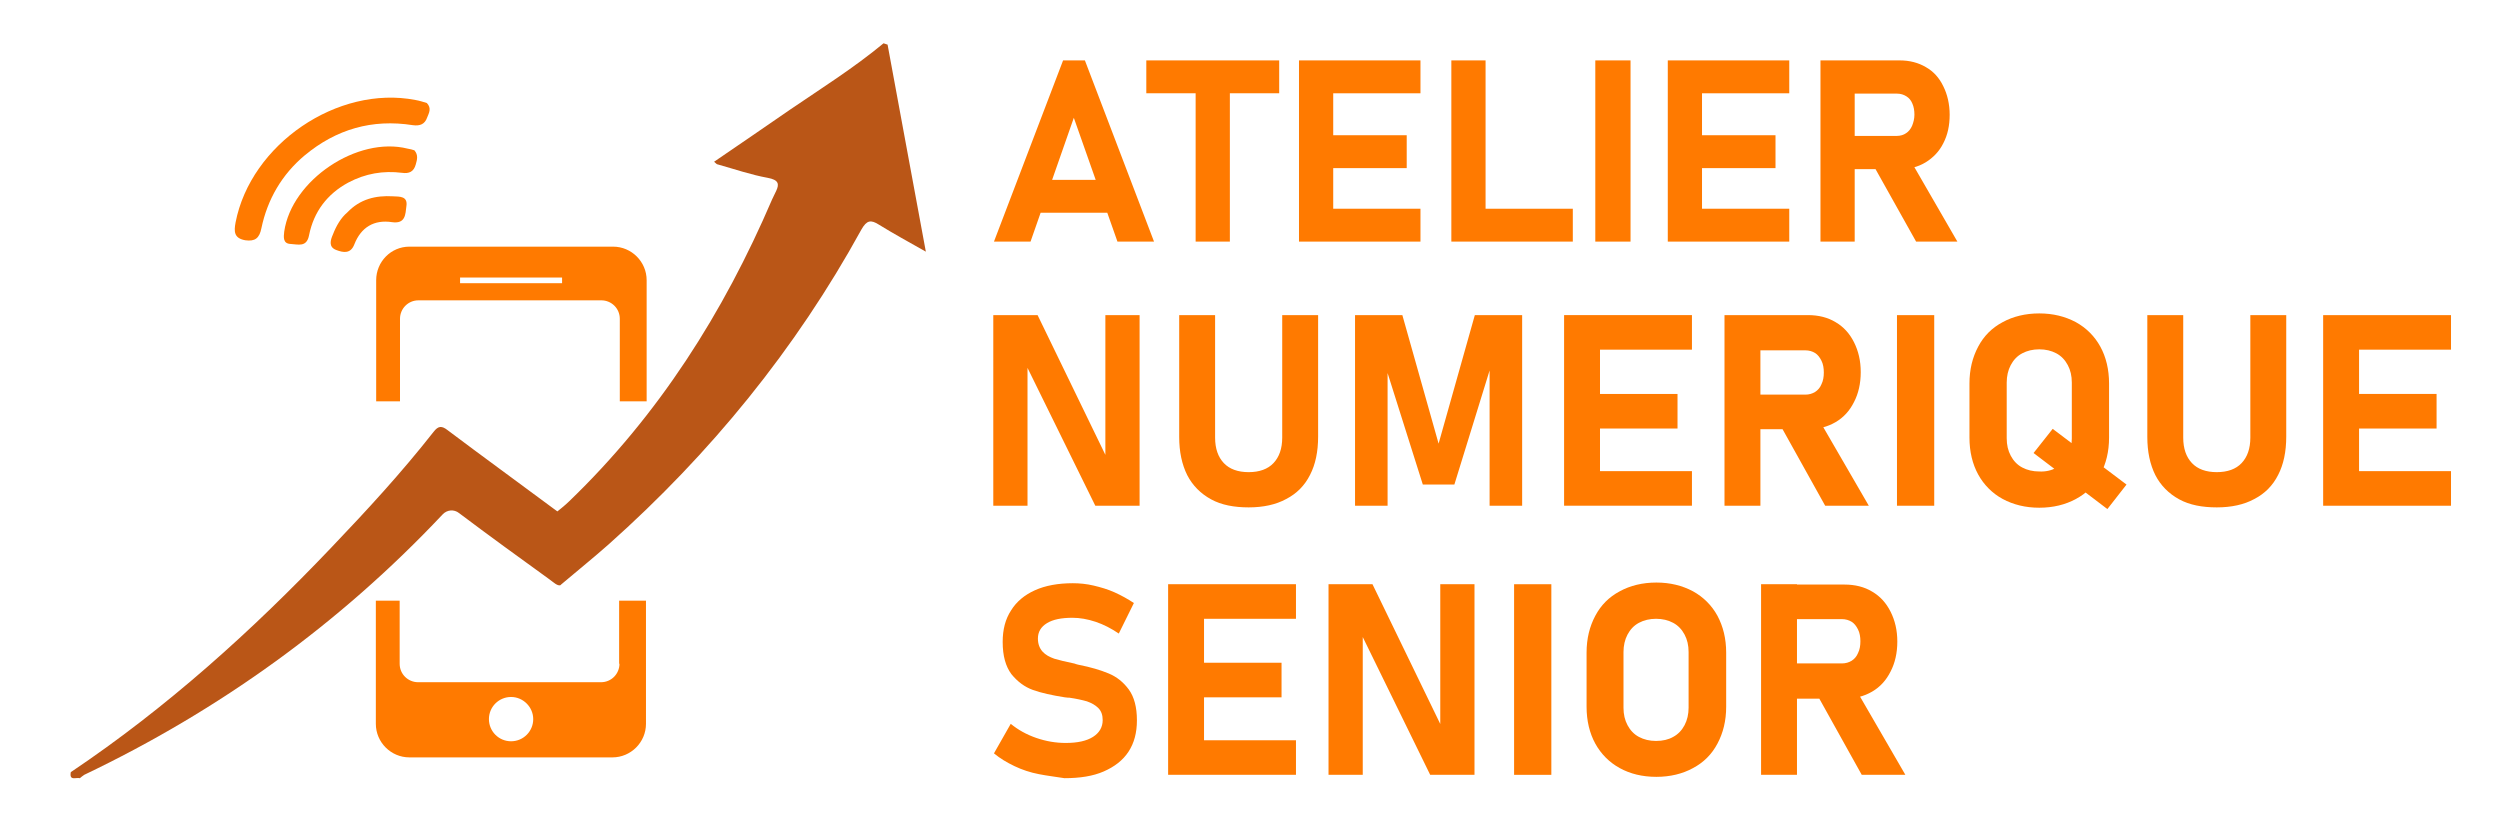 <?xml version="1.0" encoding="utf-8"?>
<!-- Generator: Adobe Illustrator 28.0.0, SVG Export Plug-In . SVG Version: 6.00 Build 0)  -->
<svg version="1.1" id="Calque_8" xmlns="http://www.w3.org/2000/svg" xmlns:xlink="http://www.w3.org/1999/xlink" x="0px" y="0px"
	 viewBox="0 0 745 245" style="enable-background:new 0 0 745 245;" xml:space="preserve">
<style type="text/css">
	.st0{fill:#FF7A00;}
	.st1{fill:#BA5617;}
</style>
<g id="SENIOR">
	<path class="st0" d="M309.6,230.7c-2.6-0.5-5-1.3-7.3-2.4c-2.3-1.1-4.3-2.3-6.1-3.8l5-8.8c2.2,1.8,4.7,3.2,7.6,4.2
		c2.9,1,5.8,1.5,8.8,1.5c3.5,0,6.2-0.6,8.1-1.8c1.9-1.2,2.9-2.9,2.9-5v0c0-1.5-0.4-2.7-1.3-3.6c-0.9-0.9-2-1.5-3.4-2
		c-1.4-0.4-3.2-0.8-5.3-1.1c-0.1,0-0.2,0-0.2,0c-0.1,0-0.1,0-0.2,0l-0.9-0.1c-3.8-0.6-7-1.3-9.5-2.2s-4.6-2.5-6.4-4.7
		c-1.7-2.3-2.6-5.4-2.6-9.6v0c0-3.7,0.8-6.8,2.5-9.4c1.6-2.6,4-4.6,7.1-6s6.9-2.1,11.3-2.1c2,0,4.1,0.2,6.2,0.7
		c2.1,0.5,4.2,1.1,6.2,2c2,0.9,4,2,5.8,3.2l-4.5,9.1c-2.2-1.5-4.5-2.7-6.9-3.5c-2.4-0.8-4.7-1.2-6.9-1.2c-3.3,0-5.8,0.5-7.6,1.6
		c-1.8,1.1-2.7,2.6-2.7,4.6v0c0,1.6,0.5,2.9,1.4,3.9c0.9,1,2.1,1.6,3.5,2.1c1.4,0.4,3.3,0.9,5.8,1.4c0.1,0,0.2,0,0.3,0.1
		c0.1,0,0.2,0,0.3,0.1c0.2,0,0.3,0.1,0.4,0.1c0.1,0,0.3,0.1,0.4,0.1c3.6,0.7,6.6,1.6,9,2.6c2.4,1,4.4,2.6,6,4.8
		c1.6,2.2,2.4,5.3,2.4,9.1v0.1c0,3.6-0.8,6.7-2.5,9.3c-1.7,2.6-4.2,4.5-7.4,5.9c-3.2,1.4-7.1,2-11.7,2
		C314.8,231.5,312.1,231.2,309.6,230.7z"/>
	<path class="st0" d="M348.1,174.1h10.7v56.8h-10.7V174.1z M352,174.1h34.2v10.3H352V174.1z M352,197.5h29.9v10.3H352V197.5z
		 M352,220.6h34.2v10.3H352V220.6z"/>
	<path class="st0" d="M395.9,174.1H409l21.1,43.5l-0.9,1v-44.5h10.2v56.8h-13.2L405.2,188l0.9-1v43.9h-10.2V174.1z"/>
	<path class="st0" d="M462.3,230.9h-11.1v-56.8h11.1V230.9z"/>
	<path class="st0" d="M482.7,228.9c-3.1-1.7-5.6-4.2-7.3-7.3s-2.6-6.8-2.6-11v-16.1c0-4.2,0.9-7.8,2.6-11s4.1-5.6,7.3-7.3
		c3.1-1.7,6.8-2.6,10.9-2.6c4.1,0,7.7,0.9,10.9,2.6c3.1,1.7,5.6,4.2,7.3,7.3c1.7,3.2,2.6,6.8,2.6,11v16.1c0,4.2-0.9,7.8-2.6,11
		c-1.7,3.2-4.1,5.6-7.3,7.3c-3.1,1.7-6.8,2.6-10.9,2.6C489.4,231.5,485.8,230.6,482.7,228.9z M498.6,219.6c1.5-0.8,2.6-2,3.4-3.5
		c0.8-1.5,1.2-3.3,1.2-5.2v-16.6c0-2-0.4-3.7-1.2-5.2c-0.8-1.5-1.9-2.7-3.4-3.5c-1.5-0.8-3.2-1.2-5.1-1.2c-1.9,0-3.6,0.4-5.1,1.2
		c-1.5,0.8-2.6,2-3.4,3.5c-0.8,1.5-1.2,3.3-1.2,5.2v16.6c0,2,0.4,3.7,1.2,5.2c0.8,1.5,1.9,2.7,3.4,3.5c1.5,0.8,3.2,1.2,5.1,1.2
		C495.5,220.8,497.2,220.4,498.6,219.6z"/>
	<path class="st0" d="M524.8,174.1h10.7v56.8h-10.7V174.1z M529.1,197.7h19.8c1.1,0,2.1-0.3,2.9-0.8c0.8-0.5,1.5-1.3,1.9-2.3
		c0.5-1,0.7-2.2,0.7-3.5c0-1.3-0.2-2.5-0.7-3.5c-0.5-1-1.1-1.8-1.9-2.3c-0.8-0.5-1.8-0.8-2.9-0.8h-19.8v-10.3h20.6
		c3.1,0,5.9,0.7,8.2,2.1c2.4,1.4,4.2,3.4,5.5,6c1.3,2.6,2,5.5,2,8.9c0,3.4-0.7,6.4-2,8.9c-1.3,2.6-3.1,4.6-5.5,6
		c-2.4,1.4-5.1,2.1-8.2,2.1h-20.6V197.7z M541.1,206.3l11.4-1.8l15.3,26.4h-13L541.1,206.3z"/>
</g>
<g id="NUMERIQUE">
	<path class="st0" d="M296.1,93.9h13.1l21.1,43.5l-0.9,1V93.9h10.2v56.8h-13.2l-21.1-42.9l0.9-1v43.9h-10.2V93.9z"/>
	<path class="st0" d="M360.9,148.8c-3.1-1.7-5.5-4.1-7.1-7.2c-1.6-3.2-2.4-7-2.4-11.4V93.9h10.7v36.5c0,3.3,0.9,5.8,2.6,7.6
		c1.7,1.8,4.2,2.7,7.4,2.7c3.2,0,5.7-0.9,7.4-2.7s2.6-4.3,2.6-7.6V93.9h10.7v36.2c0,4.5-0.8,8.3-2.4,11.4c-1.6,3.2-4,5.6-7.1,7.2
		c-3.1,1.7-6.9,2.5-11.2,2.5S364,150.5,360.9,148.8z"/>
	<path class="st0" d="M439.5,93.9h14.1v56.8h-9.7v-44.1l0.4,2.5l-10.9,35.3H424l-10.9-34.5l0.4-3.3v44.1h-9.7V93.9h14.1l10.8,38.3
		L439.5,93.9z"/>
	<path class="st0" d="M466.1,93.9h10.7v56.8h-10.7V93.9z M470,93.9h34.2v10.3H470V93.9z M470,117.4h29.9v10.3H470V117.4z M470,140.4
		h34.2v10.3H470V140.4z"/>
	<path class="st0" d="M513.9,93.9h10.7v56.8h-10.7V93.9z M518.2,117.6H538c1.1,0,2.1-0.3,2.9-0.8c0.8-0.5,1.5-1.3,1.9-2.3
		c0.5-1,0.7-2.2,0.7-3.5c0-1.3-0.2-2.5-0.7-3.5c-0.5-1-1.1-1.8-1.9-2.3c-0.8-0.5-1.8-0.8-2.9-0.8h-19.8V93.9h20.6
		c3.1,0,5.9,0.7,8.2,2.1c2.4,1.4,4.2,3.4,5.5,6c1.3,2.6,2,5.5,2,8.9c0,3.4-0.7,6.4-2,8.9c-1.3,2.6-3.1,4.6-5.5,6s-5.1,2.1-8.2,2.1
		h-20.6V117.6z M530.2,126.1l11.4-1.8l15.3,26.4h-13L530.2,126.1z"/>
	<path class="st0" d="M576.4,150.7h-11.1V93.9h11.1V150.7z"/>
	<path class="st0" d="M596.8,148.7c-3.1-1.7-5.6-4.2-7.3-7.3s-2.6-6.8-2.6-11v-16.1c0-4.2,0.9-7.8,2.6-11s4.1-5.6,7.3-7.3
		c3.1-1.7,6.8-2.6,10.9-2.6c4.1,0,7.7,0.9,10.9,2.6c3.1,1.7,5.6,4.2,7.3,7.3s2.6,6.8,2.6,11v16.1c0,4.2-0.9,7.8-2.6,11
		s-4.1,5.6-7.3,7.3c-3.1,1.7-6.8,2.6-10.9,2.6C603.6,151.3,600,150.4,596.8,148.7z M612.8,139.4c1.5-0.8,2.6-2,3.4-3.5
		c0.8-1.5,1.2-3.3,1.2-5.2V114c0-2-0.4-3.7-1.2-5.2c-0.8-1.5-1.9-2.7-3.4-3.5c-1.5-0.8-3.2-1.2-5.1-1.2c-1.9,0-3.6,0.4-5.1,1.2
		c-1.5,0.8-2.6,2-3.4,3.5c-0.8,1.5-1.2,3.3-1.2,5.2v16.6c0,2,0.4,3.7,1.2,5.2c0.8,1.5,1.9,2.7,3.4,3.5c1.5,0.8,3.2,1.2,5.1,1.2
		C609.6,140.6,611.3,140.2,612.8,139.4z M606,135l5.7-7.2l22,16.6l-5.7,7.3L606,135z"/>
	<path class="st0" d="M649.4,148.8c-3.1-1.7-5.5-4.1-7.1-7.2c-1.6-3.2-2.4-7-2.4-11.4V93.9h10.7v36.5c0,3.3,0.9,5.8,2.6,7.6
		c1.7,1.8,4.2,2.7,7.4,2.7c3.2,0,5.7-0.9,7.4-2.7s2.6-4.3,2.6-7.6V93.9h10.7v36.2c0,4.5-0.8,8.3-2.4,11.4c-1.6,3.2-4,5.6-7.1,7.2
		c-3.1,1.7-6.9,2.5-11.2,2.5S652.5,150.5,649.4,148.8z"/>
	<path class="st0" d="M692.3,93.9H703v56.8h-10.7V93.9z M696.2,93.9h34.2v10.3h-34.2V93.9z M696.2,117.4h29.9v10.3h-29.9V117.4z
		 M696.2,140.4h34.2v10.3h-34.2V140.4z"/>
</g>
<g id="ATELIER_00000018940826061790563120000011975504369073425286_">
	<path class="st0" d="M316.8,18h6.5l20.6,54h-10.9L320,35.1L307.1,72h-10.9L316.8,18z M306,53.6h28.4v9.8H306V53.6z"/>
	<path class="st0" d="M341.6,18h39.6v9.8h-39.6V18z M356.3,22.5h10.2V72h-10.2V22.5z"/>
	<path class="st0" d="M387.1,18h10.2v54h-10.2V18z M390.8,18h32.5v9.8h-32.5V18z M390.8,40.3h28.4v9.8h-28.4V40.3z M390.8,62.2h32.5
		V72h-32.5V62.2z"/>
	<path class="st0" d="M432.5,18h10.2v54h-10.2V18z M437.1,62.2h31.6V72h-31.6V62.2z"/>
	<path class="st0" d="M485.9,72h-10.5V18h10.5V72z"/>
	<path class="st0" d="M497,18h10.2v54H497V18z M500.7,18h32.5v9.8h-32.5V18z M500.7,40.3h28.4v9.8h-28.4V40.3z M500.7,62.2h32.5V72
		h-32.5V62.2z"/>
	<path class="st0" d="M542.5,18h10.2v54h-10.2V18z M546.5,40.5h18.8c1,0,2-0.3,2.7-0.8c0.8-0.5,1.4-1.3,1.8-2.2
		c0.4-1,0.7-2.1,0.7-3.3c0-1.3-0.2-2.4-0.6-3.3c-0.4-1-1-1.7-1.8-2.2c-0.8-0.5-1.7-0.8-2.8-0.8h-18.8V18h19.6c3,0,5.6,0.7,7.8,2
		c2.3,1.3,4,3.2,5.2,5.7c1.2,2.4,1.9,5.3,1.9,8.5c0,3.2-0.6,6-1.9,8.5c-1.2,2.4-3,4.3-5.3,5.7s-4.9,2-7.8,2h-19.6V40.5z M557.9,48.6
		l10.9-1.7L583.3,72H571L557.9,48.6z"/>
</g>
<g id="design">
	<path class="st1" d="M264.5,13.3c-0.5-0.2-0.7-0.2-1.2-0.4c-8.8,7.3-18.5,13.4-27.9,19.8c-7.5,5.2-15,10.3-22.6,15.5
		c0.6,0.5,0.8,0.8,1.1,0.8c5,1.4,9.9,3.1,14.9,4c3.2,0.6,3.5,1.8,2.5,3.9c-0.3,0.7-0.9,1.8-1.2,2.5c-14.5,33.8-33.8,64.3-60.5,90
		c-1.2,1.2-3.5,3-3.5,3s-0.3-0.2-1.1-0.8c-10.5-7.8-21.1-15.5-31.6-23.4c-1.8-1.4-2.8-1.3-4.2,0.5c-9.5,12.1-19.8,23.3-30.4,34.4
		c-23.7,24.9-49.1,47.8-77.7,67c-0.5,2.7,1.5,1.5,2.7,1.8c0.4-0.3,0.8-0.7,1.3-1c40.4-19.3,76.1-45,106.8-77.6
		c1.3-1.4,3.4-1.6,4.9-0.4c8.9,6.7,18,13.3,27,19.8c1,0.7,2.3,2,3.2,1.7l0.2-0.2c5.2-4.4,9.8-8.1,14.2-12
		c30.3-27,55.7-58.1,75.3-93.8c1.6-2.8,2.8-3,5.3-1.4c4.2,2.6,8.6,5,13.9,8C272,53.8,268.2,33.5,264.5,13.3z"/>
	<path class="st0" d="M184.6,197.8c0,3-2.4,5.5-5.5,5.5h-54.5c-3,0-5.5-2.4-5.5-5.5V179h-7.1v36.7c0,5.5,4.5,10,10,10h60.5
		c5.5,0,10-4.5,10-10V179h-8V197.8z M152.3,220.9c-3.7,0-6.6-3-6.6-6.6c0-3.7,3-6.6,6.6-6.6s6.6,3,6.6,6.6
		C158.9,217.9,156,220.9,152.3,220.9z"/>
	<path class="st0" d="M112.1,83.5v36.1h7.1V95c0-3,2.4-5.5,5.5-5.5h54.5c3,0,5.5,2.4,5.5,5.5v24.6h8V83.5c0-5.5-4.5-10-10-10H122
		C116.5,73.5,112.1,78,112.1,83.5z M137.1,82.7h30.4v1.7h-30.4V82.7z"/>
	<path class="st0" d="M73.1,71.6C76,72,77.3,71,77.9,68c1.8-8.6,6.1-16,12.9-21.7c9.4-7.8,20.1-10.9,32.2-9c2.2,0.3,3.6-0.3,4.3-2.3
		c0.5-1.3,1.4-2.7-0.1-4.3c-1-0.3-2.2-0.7-3.4-0.9C100.6,25.3,74.7,43,70.2,66.3C69.7,69,69.7,71,73.1,71.6z"/>
	<path class="st0" d="M119.8,51.5c2.1,0.3,3.5-0.3,4.1-2.5c0.4-1.4,0.8-2.8-0.4-4.2c-0.6-0.2-1.3-0.4-2-0.5
		c-15-3.8-34.6,9.4-36.8,24.7c-0.2,1.7-0.4,3.6,1.9,3.7c2.2,0.1,4.8,1.1,5.5-2.6c1.4-7,5.4-12.3,11.7-15.7
		C108.9,51.7,114.2,50.8,119.8,51.5z"/>
	<path class="st0" d="M100.2,74.5c2.1,0.8,4.3,1.2,5.4-1.7c2-5.1,5.9-7.4,11.2-6.6c4.1,0.6,4-2.4,4.3-4.7c0.5-3.1-2-2.9-4-3
		c-5.1-0.3-9.8,0.8-13.6,4.8c-1.9,1.6-3.3,4-4.3,6.6C98.5,71.5,97.8,73.6,100.2,74.5z"/>
</g>
</svg>
